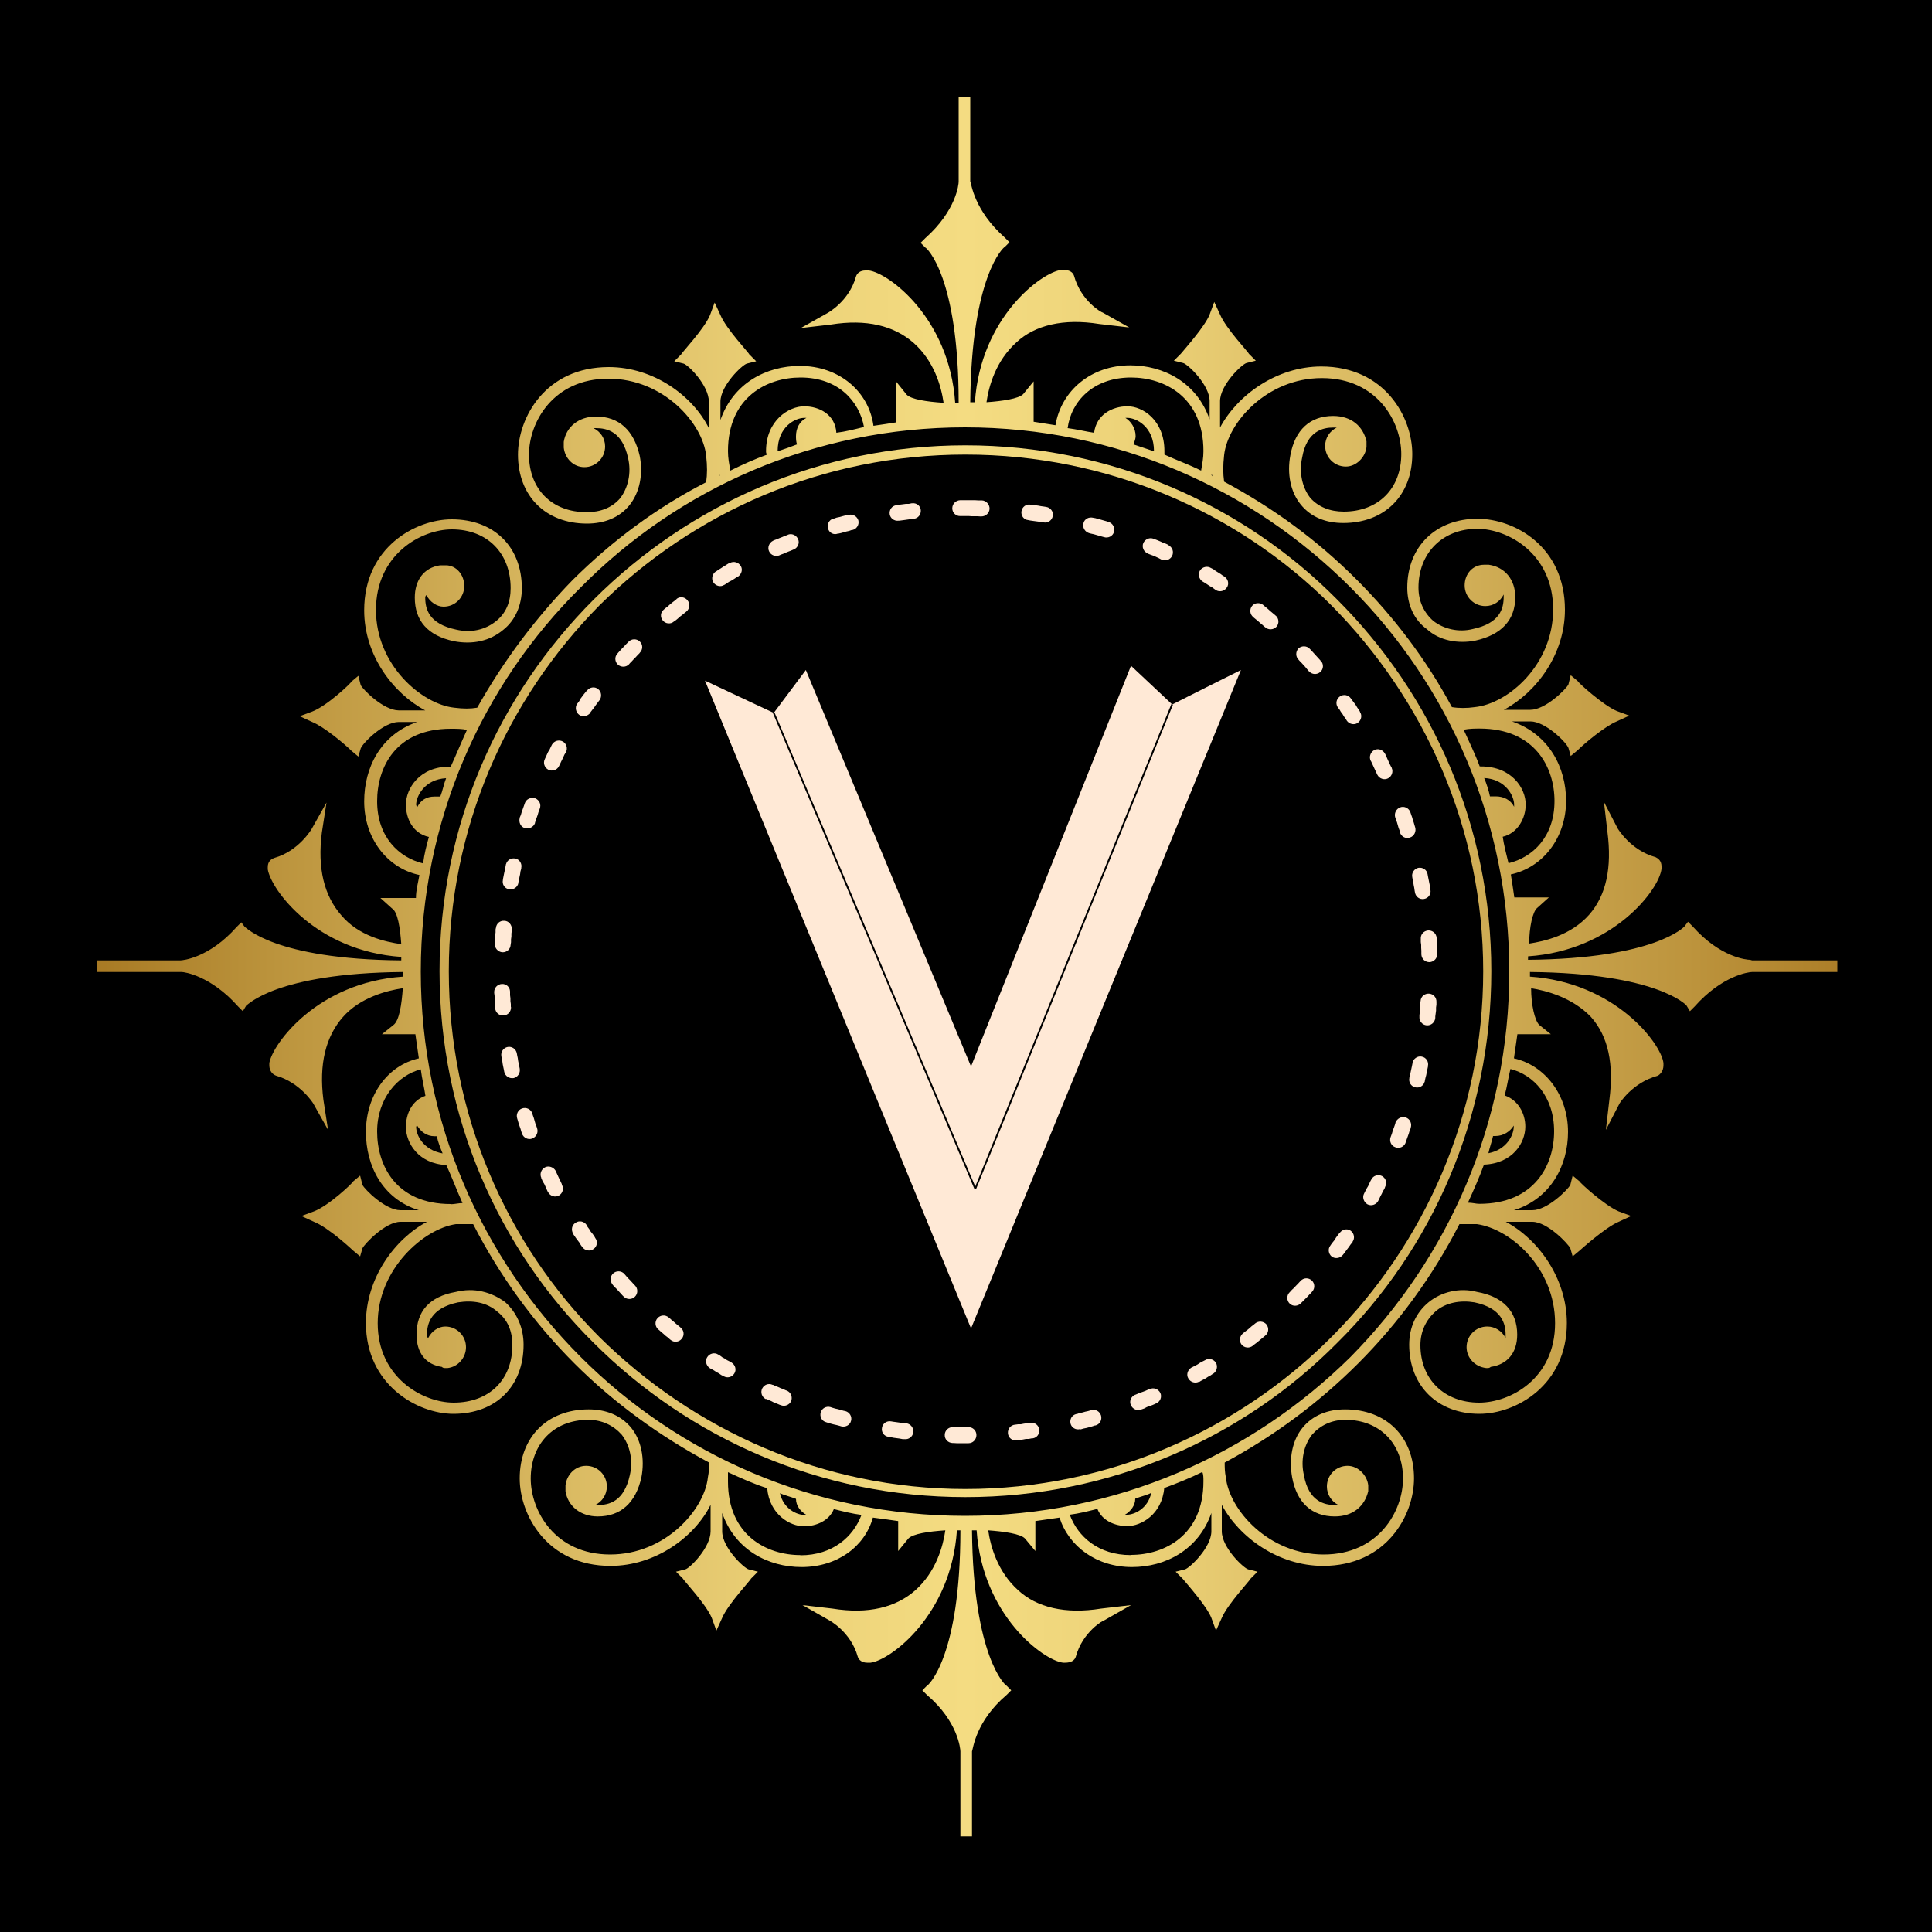 <?xml version="1.0" encoding="UTF-8"?>
<svg id="Layer_1" data-name="Layer 1" xmlns="http://www.w3.org/2000/svg" xmlns:xlink="http://www.w3.org/1999/xlink" viewBox="0 0 100 100">
  <defs>
    <style>
      .cls-1 {
        fill: url(#linear-gradient-2);
      }

      .cls-2 {
        fill: none;
      }

      .cls-3 {
        stroke: #000;
        stroke-miterlimit: 10;
        stroke-width: .09px;
      }

      .cls-4 {
        fill: url(#linear-gradient);
      }

      .cls-5 {
        fill: #ffe9d6;
      }
    </style>
    <linearGradient id="linear-gradient" x1="5" y1="50" x2="95" y2="50" gradientUnits="userSpaceOnUse">
      <stop offset="0" stop-color="#a87a24"/>
      <stop offset=".1" stop-color="#bb933c"/>
      <stop offset=".27" stop-color="#daba62"/>
      <stop offset=".41" stop-color="#edd379"/>
      <stop offset=".5" stop-color="#f4dc82"/>
      <stop offset=".59" stop-color="#edd379"/>
      <stop offset=".73" stop-color="#daba62"/>
      <stop offset=".92" stop-color="#bc933c"/>
      <stop offset="1" stop-color="#ad7f29"/>
    </linearGradient>
    <linearGradient id="linear-gradient-2" x1="5" y1="50.27" x2="95" y2="50.27" xlink:href="#linear-gradient"/>
  </defs>
  <rect width="100" height="100"/>
  <g>
    <g>
      <path class="cls-5" d="M49.71,26.71c-.23,.01-.42-.17-.42-.4s.18-.41,.41-.42h.76s.16,.01,.16,.01h.2c.22,.01,.4,.2,.4,.43-.01,.23-.2,.4-.43,.4h-.04s-.15-.01-.15-.01h-.3s-.15-.01-.15-.01h-.44Zm-2.5-.66c.23-.03,.43,.13,.45,.35,.02,.23-.14,.43-.36,.45h-.01s-.15,.02-.15,.02l-.15,.02-.14,.02-.15,.02-.15,.02h-.04c-.22,.03-.43-.12-.46-.34-.03-.23,.12-.43,.34-.46h.04s.15-.03,.15-.03l.16-.02,.15-.02h.15s.15-.03,.15-.03h.02Zm-3.28,.6c.21-.06,.44,.08,.5,.29,.05,.22-.09,.44-.3,.49h-.04s-.14,.05-.14,.05l-.14,.03-.14,.04-.14,.04-.14,.03h-.03c-.21,.08-.44-.04-.5-.26-.06-.23,.05-.45,.27-.52h.04s.14-.05,.14-.05l.15-.03,.14-.04,.15-.04,.14-.03h.04Zm-3.16,1.03c.2-.09,.45,.01,.54,.23,.09,.2-.02,.44-.22,.53h-.01s-.14,.06-.14,.06l-.13,.05-.13,.05-.13,.06-.14,.05-.06,.03c-.2,.09-.45,0-.54-.2-.1-.2,0-.45,.2-.55l.06-.03,.14-.05,.14-.06,.13-.05,.14-.06,.14-.05h.01Zm-2.99,1.46c.19-.11,.44-.04,.56,.15,.12,.19,.04,.44-.15,.56l-.08,.04-.12,.08-.13,.08-.12,.06-.12,.08-.12,.08h-.01c-.19,.13-.44,.06-.56-.12-.13-.19-.06-.45,.12-.57h.01l.13-.09,.13-.08,.12-.08,.13-.08,.13-.08,.07-.04Zm-2.76,1.86c.17-.14,.43-.11,.57,.08,.14,.17,.11,.43-.06,.57l-.11,.09-.11,.09-.12,.09-.11,.1-.11,.09-.09,.06c-.17,.15-.43,.12-.57-.05-.15-.17-.13-.43,.05-.57l.08-.07,.12-.09,.11-.1,.12-.1,.12-.09,.11-.09Zm-2.48,2.21c.16-.16,.42-.16,.58,0,.16,.15,.16,.41,0,.57l-.02,.03-.1,.1-.1,.11-.1,.1-.1,.11-.1,.1-.04,.05c-.15,.16-.41,.17-.58,.02-.16-.15-.18-.41-.02-.57l.04-.05,.1-.11,.1-.11,.11-.11,.1-.11,.11-.11,.02-.02Zm-2.16,2.54c.13-.18,.39-.23,.57-.09,.18,.13,.21,.39,.09,.57l-.04,.05-.09,.12-.09,.12-.08,.12-.09,.11-.09,.12v.02c-.14,.18-.39,.24-.58,.11-.18-.13-.23-.39-.11-.57l.02-.02,.09-.12,.07-.13,.09-.12,.09-.12,.1-.12,.04-.05Zm-1.81,2.79c.11-.19,.35-.27,.56-.16,.19,.11,.27,.35,.16,.56l-.07,.11-.06,.13-.06,.13-.06,.12-.06,.13-.05,.1c-.1,.2-.34,.28-.55,.18-.2-.11-.28-.35-.18-.55l.05-.11,.06-.13,.06-.13,.08-.13,.06-.13,.06-.12Zm-1.4,3.02c.07-.2,.31-.31,.53-.24,.22,.09,.32,.32,.24,.53l-.02,.06-.05,.13-.04,.14-.05,.14-.05,.13-.04,.14v.02c-.08,.2-.31,.32-.53,.25-.21-.06-.32-.3-.26-.52v-.02s.06-.14,.06-.14l.04-.14,.05-.14,.05-.14,.05-.14,.02-.06Zm-.98,3.18c.05-.22,.27-.35,.49-.3,.21,.04,.35,.27,.3,.48v.04l-.04,.14-.02,.15-.03,.14-.03,.15-.03,.14v.03c-.04,.21-.26,.36-.48,.32-.23-.04-.37-.26-.32-.48v-.03l.03-.15,.03-.15,.03-.14,.03-.15,.03-.15v-.04Zm-.52,3.29c.02-.23,.21-.39,.44-.37,.23,.01,.39,.22,.38,.44v.07s-.02,.15-.02,.15v.15s-.02,.15-.02,.15v.15s-.02,.13-.02,.13c-.01,.23-.2,.4-.43,.39-.23-.02-.4-.22-.39-.44v-.13s.02-.15,.02-.15v-.15s.02-.16,.02-.16v-.15s.02-.09,.02-.09Zm-.09,3.33c-.01-.23,.17-.42,.4-.43,.23-.01,.41,.16,.42,.39v.19s.02,.16,.02,.16v.15s.02,.15,.02,.15v.14s.01,.01,.01,.01c.01,.23-.15,.42-.38,.44-.23,.02-.43-.15-.44-.38h0s-.01-.16-.01-.16v-.16s-.02-.15-.02-.15v-.16s-.02-.15-.02-.15v-.04Zm.37,3.31c-.04-.23,.11-.44,.33-.48,.22-.04,.43,.11,.47,.33l.02,.11,.03,.14,.02,.15,.03,.14,.03,.15,.02,.1c.04,.23-.1,.44-.31,.49-.23,.04-.44-.1-.49-.32l-.02-.11-.03-.14-.03-.15-.02-.15-.03-.15-.02-.11Zm.82,3.22c-.07-.21,.04-.45,.26-.52,.21-.07,.45,.04,.52,.26l.03,.1,.05,.14,.04,.14,.04,.14,.05,.13,.04,.12c.07,.21-.03,.44-.25,.53-.21,.08-.45-.03-.53-.25l-.04-.12-.04-.14-.05-.14-.05-.15-.04-.14-.03-.1Zm1.25,3.08c-.1-.2-.01-.45,.19-.55,.19-.1,.44-.01,.55,.18l.02,.05,.06,.13,.06,.13,.06,.13,.06,.12,.06,.13v.03c.12,.2,.04,.45-.15,.56-.2,.11-.45,.03-.56-.17l-.02-.03-.06-.13-.06-.14-.06-.13-.08-.13-.06-.14-.02-.04Zm1.65,2.89c-.12-.19-.08-.45,.12-.57,.18-.13,.44-.08,.57,.11l.05,.1,.09,.12,.07,.12,.09,.11,.09,.12,.06,.11c.14,.18,.1,.44-.09,.57-.18,.13-.44,.09-.58-.1l-.08-.11-.07-.12-.09-.12-.09-.12-.09-.13-.06-.09Zm2.04,2.63c-.15-.17-.14-.43,.03-.58,.16-.15,.43-.14,.58,.03h0s.1,.12,.1,.12l.1,.11,.1,.1,.1,.11,.1,.11,.05,.05c.16,.16,.15,.43-.01,.58-.16,.16-.43,.15-.58-.01l-.06-.06-.1-.11-.1-.11-.1-.11-.11-.11-.1-.11h0Zm2.36,2.32c-.17-.15-.19-.41-.04-.58,.15-.17,.41-.19,.58-.04l.04,.03,.11,.1,.11,.09,.11,.1,.11,.09,.11,.09,.03,.03c.18,.14,.2,.4,.06,.57-.14,.18-.4,.21-.57,.07l-.04-.03-.11-.1-.12-.09-.11-.1-.12-.1-.11-.1-.04-.03Zm2.66,2c-.18-.13-.25-.38-.12-.57,.12-.19,.38-.25,.56-.13l.09,.05,.12,.09,.13,.07,.12,.08,.12,.06,.12,.07c.19,.12,.26,.37,.14,.56-.12,.19-.36,.26-.56,.14l-.12-.06-.13-.09-.13-.07-.12-.08-.13-.07-.09-.05Zm2.91,1.61c-.2-.1-.29-.34-.19-.55,.1-.2,.33-.29,.54-.19h.02l.13,.06,.13,.05,.13,.06,.14,.05,.13,.06,.06,.02c.21,.09,.3,.33,.22,.54-.09,.2-.33,.3-.54,.21l-.06-.02-.14-.06-.14-.05-.13-.07-.14-.06-.13-.06h-.02Zm3.11,1.19c-.22-.06-.33-.29-.27-.5,.06-.22,.29-.34,.5-.28l.12,.04,.14,.04,.14,.03,.14,.04,.14,.04,.1,.02c.22,.06,.35,.29,.29,.5-.05,.22-.28,.34-.5,.29l-.1-.03-.15-.04-.14-.03-.15-.04-.14-.04-.12-.04Zm3.24,.76c-.23-.03-.38-.24-.34-.46,.03-.23,.25-.38,.47-.34l.12,.02,.15,.02,.14,.02,.15,.02,.15,.02h.09c.23,.04,.38,.25,.35,.47-.03,.23-.24,.38-.46,.35h-.09s-.16-.03-.16-.03l-.15-.02-.15-.02-.15-.03-.12-.02Zm3.31,.32c-.23-.01-.41-.19-.4-.42,0-.22,.19-.41,.42-.4h.66s.15,0,.15,0c.23,0,.41,.18,.41,.41s-.18,.42-.41,.42h-.62s-.15-.01-.15-.01h-.05Zm3.32-.13c-.23,.02-.43-.14-.45-.37-.02-.23,.14-.43,.37-.45h.01l.15-.02h.14s.15-.03,.15-.03l.15-.02,.15-.02h.04c.23-.04,.43,.12,.46,.34,.03,.23-.12,.43-.34,.46h-.05s-.15,.03-.15,.03h-.15s-.15,.03-.15,.03l-.16,.02h-.15s-.01,.02-.01,.02Zm3.28-.59c-.21,.06-.44-.07-.49-.29-.05-.23,.08-.44,.3-.49h.03s.14-.05,.14-.05l.15-.03,.14-.04,.14-.03,.14-.04h.03c.22-.08,.44,.05,.51,.27,.06,.22-.06,.45-.28,.51h-.03s-.15,.05-.15,.05l-.14,.04-.15,.04-.15,.03-.14,.04h-.04Zm3.17-1.02c-.21,.09-.45-.01-.54-.23-.09-.2,.02-.45,.23-.53h.01s.14-.06,.14-.06l.13-.05,.14-.05,.13-.05,.13-.06,.07-.02c.21-.1,.45,0,.55,.2,.09,.2,0,.45-.22,.54l-.06,.03-.14,.06-.14,.05-.14,.05-.13,.07-.14,.05h-.01Zm3-1.44c-.19,.11-.45,.04-.56-.16-.12-.19-.04-.44,.15-.56l.08-.04,.12-.06,.13-.07,.12-.08,.13-.07,.12-.06h0c.19-.13,.45-.07,.57,.12,.12,.19,.05,.45-.13,.57h-.01l-.13,.09-.13,.07-.12,.08-.13,.07-.13,.07-.08,.05Zm2.77-1.85c-.18,.14-.44,.11-.58-.07-.13-.17-.1-.43,.07-.57l.11-.09,.12-.09,.11-.09,.11-.1,.12-.09,.07-.06c.17-.14,.43-.12,.58,.05,.14,.18,.12,.44-.06,.58l-.07,.06-.12,.1-.11,.09-.12,.1-.12,.09-.11,.09Zm2.49-2.2c-.16,.16-.42,.17-.58,.01-.16-.16-.16-.42,0-.58l.02-.02,.1-.11,.11-.1,.1-.11,.1-.1,.1-.11,.04-.04c.15-.17,.41-.18,.58-.02,.16,.15,.17,.41,.02,.57l-.04,.05-.11,.11-.1,.11-.11,.11-.1,.1-.11,.11-.02,.02Zm2.18-2.51c-.14,.18-.4,.22-.58,.09-.17-.14-.21-.4-.07-.57l.04-.06,.09-.12,.09-.11,.07-.12,.09-.12,.09-.12h.01c.13-.19,.38-.25,.57-.12,.18,.13,.23,.39,.1,.57v.02s-.1,.12-.1,.12l-.09,.13-.09,.12-.09,.12-.09,.12-.04,.05Zm1.82-2.78c-.11,.19-.36,.27-.56,.16-.19-.12-.27-.37-.16-.56l.06-.12,.06-.12,.08-.13,.06-.13,.06-.13,.05-.09c.1-.2,.34-.28,.55-.18,.2,.11,.28,.35,.17,.55l-.04,.11-.08,.13-.06,.13-.07,.13-.06,.13-.06,.12Zm1.42-3.01c-.09,.2-.32,.31-.53,.22-.21-.07-.32-.31-.24-.53l.02-.05,.05-.14,.04-.14,.05-.13,.05-.14,.04-.13v-.02c.09-.21,.31-.33,.53-.26,.22,.07,.33,.31,.26,.53v.02s-.06,.14-.06,.14l-.04,.14-.05,.14-.05,.14-.05,.14-.02,.06Zm.99-3.18c-.04,.21-.27,.35-.48,.3-.23-.05-.36-.27-.31-.49v-.03s.04-.14,.04-.14l.03-.15,.03-.14,.03-.14,.03-.15v-.03c.04-.21,.27-.37,.48-.32,.23,.04,.37,.27,.32,.48v.04s-.03,.14-.03,.14l-.03,.15-.03,.15-.04,.15-.03,.14v.04Zm.55-3.29c-.02,.23-.22,.4-.45,.38-.23-.02-.39-.23-.37-.45v-.08l.02-.15v-.15s.02-.15,.02-.15v-.14s.02-.14,.02-.14c.01-.23,.21-.39,.43-.38,.23,.01,.4,.2,.39,.43v.14s-.02,.15-.02,.15v.16s-.02,.15-.02,.15l-.02,.15v.07Zm.1-3.32c.01,.23-.17,.42-.4,.43-.23,0-.41-.17-.42-.4v-.19s-.01-.15-.01-.15v-.15s-.02-.15-.02-.15v-.15s0-.01,0-.01c-.02-.23,.15-.42,.38-.44,.23-.01,.42,.15,.44,.38v.17s.02,.16,.02,.16v.15s.01,.16,.01,.16v.16s.01,.03,.01,.03Zm-.35-3.31c.04,.23-.11,.43-.33,.47-.23,.04-.43-.11-.47-.33l-.02-.11-.02-.14-.03-.15-.02-.14-.03-.14-.02-.11c-.05-.23,.1-.44,.31-.49,.23-.04,.44,.1,.48,.32l.02,.11,.03,.15,.03,.15,.03,.15,.02,.15,.02,.11Zm-.79-3.23c.06,.21-.05,.45-.27,.52-.22,.08-.44-.04-.52-.26l-.02-.11-.05-.13-.04-.14-.04-.14-.05-.14-.04-.11c-.07-.21,.04-.45,.25-.53,.21-.08,.45,.03,.53,.25l.04,.12,.05,.14,.04,.14,.05,.15,.04,.14,.03,.1Zm-1.22-3.09c.1,.2,.01,.45-.19,.55-.2,.1-.45,.01-.55-.19l-.02-.04-.06-.13-.06-.13-.06-.13-.06-.13-.06-.13-.02-.03c-.1-.19-.02-.44,.17-.55,.2-.11,.45-.03,.56,.17l.02,.03,.06,.13,.06,.14,.06,.13,.06,.13,.07,.14,.03,.04Zm-1.64-2.89c.13,.18,.07,.44-.12,.57-.18,.12-.44,.06-.56-.12l-.06-.1-.09-.12-.07-.12-.09-.12-.07-.12-.08-.1c-.13-.18-.09-.44,.1-.57,.18-.13,.44-.09,.57,.1l.08,.11,.09,.12,.09,.12,.07,.12,.09,.13,.06,.1Zm-2.02-2.64c.15,.16,.14,.42-.03,.57-.17,.15-.43,.14-.58-.03h-.01s-.1-.12-.1-.12l-.09-.11-.1-.11-.1-.11-.1-.1-.05-.06c-.16-.16-.15-.42,0-.58,.17-.15,.43-.14,.58,.02l.06,.06,.1,.11,.1,.11,.1,.11,.1,.11,.1,.11v.02Zm-2.34-2.35c.17,.15,.19,.41,.04,.58-.15,.16-.41,.18-.58,.03l-.04-.03-.11-.1-.11-.09-.11-.1-.11-.09-.11-.09-.03-.03c-.18-.14-.2-.4-.07-.57,.14-.18,.4-.2,.58-.06l.03,.03,.11,.09,.12,.1,.11,.1,.12,.1,.11,.09,.04,.04Zm-2.65-2.01c.19,.12,.25,.38,.12,.56-.12,.19-.38,.25-.57,.13l-.07-.05-.12-.09-.13-.07-.12-.08-.12-.08-.12-.07c-.19-.12-.26-.38-.14-.57,.12-.19,.38-.25,.57-.13l.12,.06,.12,.09,.13,.08,.13,.08,.12,.09,.09,.05Zm-2.9-1.63c.2,.1,.29,.34,.19,.55-.1,.2-.34,.29-.55,.19h-.01s-.13-.07-.13-.07l-.13-.06-.13-.06-.14-.05-.13-.05-.06-.03c-.2-.09-.3-.33-.21-.54,.1-.2,.33-.3,.54-.21l.08,.03,.13,.05,.14,.06,.13,.06,.14,.05,.13,.06h.02Zm-3.09-1.2c.21,.07,.33,.29,.27,.51-.06,.22-.3,.34-.52,.27l-.11-.03-.14-.04-.14-.04-.14-.04-.14-.03-.11-.03c-.21-.07-.34-.29-.28-.51,.05-.22,.28-.34,.51-.28l.11,.02,.14,.04,.15,.04,.14,.04,.14,.04,.12,.04Zm-3.23-.78c.21,.03,.38,.25,.33,.46-.03,.23-.25,.38-.47,.34l-.12-.02-.14-.02-.15-.02-.15-.02-.14-.02-.1-.02c-.23-.02-.38-.23-.35-.45,.03-.23,.24-.39,.46-.35h.1s.15,.03,.15,.03l.15,.02,.16,.03,.15,.02,.12,.02Z"/>
      <path class="cls-5" d="M60.67,36.46l-2.13-2c-2.76,6.91-5.52,13.83-8.28,20.74-2.85-6.84-5.7-13.68-8.55-20.52-.55,.74-1.11,1.48-1.66,2.22-1.19-.56-2.38-1.11-3.56-1.67l13.77,33.53c4.66-11.36,9.31-22.72,13.97-34.08-1.18,.59-2.37,1.18-3.55,1.78Z"/>
      <line class="cls-3" x1="40.05" y1="36.9" x2="50.48" y2="61.53"/>
      <line class="cls-3" x1="60.67" y1="36.46" x2="50.48" y2="61.53"/>
    </g>
    <polygon class="cls-2" points="37.22 24.54 37.22 24.6 37.28 24.6 37.22 24.54"/>
    <path class="cls-2" d="M22.21,43.3c-.83-.18-1.19-.95-1.19-1.67,0-.83,.72-1.97,2.26-1.97h.06c.3-.65,.54-1.25,.83-1.91-.24-.06-.54-.06-.83-.06-2.86,0-3.81,2.03-3.81,3.75,0,1.85,1.13,2.92,2.38,3.22,.06-.48,.18-.95,.3-1.37Z"/>
    <path class="cls-2" d="M41.75,21.62h-.12c-.42,0-1.37,.42-1.37,1.73,.36-.12,.72-.24,1.01-.36-.06-.12-.06-.3-.06-.42,0-.42,.18-.77,.54-.95Z"/>
    <path class="cls-2" d="M21.56,58.31c0,.42,.36,1.19,1.37,1.37-.12-.3-.24-.6-.3-.89h-.12c-.41,0-.71-.24-.89-.54-.06,0-.06,.06-.06,.06Z"/>
    <path class="cls-2" d="M21.02,58.31c0-.66,.3-1.37,1.01-1.61-.06-.42-.18-.89-.24-1.37-1.19,.3-2.26,1.43-2.26,3.22s.95,3.75,3.81,3.75c.18,0,.42-.06,.6-.06-.3-.66-.54-1.31-.83-1.97-1.43-.06-2.09-1.13-2.09-1.97Z"/>
    <path class="cls-2" d="M21.62,41.75c.18-.36,.48-.54,.89-.54h.3c.12-.3,.18-.66,.3-.95-1.13,.06-1.55,.95-1.55,1.37,0,0,0,.06,.06,.12Z"/>
    <path class="cls-2" d="M76.65,39.67c1.61,0,2.32,1.13,2.32,1.97,0,.72-.42,1.49-1.19,1.67,.06,.42,.18,.89,.3,1.37,1.25-.3,2.38-1.37,2.38-3.22,0-1.73-1.01-3.75-3.87-3.75-.24,0-.54,0-.83,.06,.3,.65,.6,1.25,.83,1.91h.06Z"/>
    <path class="cls-2" d="M39.73,23.53c-.06-.06-.06-.12-.06-.18,0-1.61,1.19-2.32,1.97-2.32s1.61,.42,1.67,1.37c.48-.06,.95-.18,1.43-.3-.24-1.31-1.31-2.56-3.28-2.56-1.73,0-3.75,1.01-3.75,3.81,0,.36,.06,.65,.12,1.01,.6-.3,1.25-.6,1.91-.83Z"/>
    <path class="cls-2" d="M78.38,41.63c0-.42-.42-1.31-1.55-1.37,.12,.3,.24,.65,.3,.95h.3c.42,0,.78,.18,.95,.54v-.12Z"/>
    <path class="cls-2" d="M58.37,21.03c.77,0,1.91,.71,1.91,2.32v.18c.65,.3,1.31,.54,1.9,.83,.06-.36,.12-.65,.12-1.01,0-2.8-2.02-3.81-3.75-3.81-1.97,0-3.1,1.25-3.28,2.62,.48,.06,.95,.18,1.37,.24,.12-.95,.95-1.37,1.73-1.37Z"/>
    <polygon class="cls-2" points="62.72 24.54 62.72 24.6 62.78 24.66 62.72 24.54"/>
    <path class="cls-2" d="M59.74,23.35c0-1.31-.95-1.73-1.37-1.73h-.12c.3,.18,.54,.54,.54,.95,0,.12-.06,.3-.12,.42,.36,.12,.71,.24,1.07,.36Z"/>
    <path class="cls-2" d="M69.92,30.38c-5.12-5.12-12.15-8.28-19.95-8.28s-14.83,3.16-19.89,8.28c-5.12,5.06-8.28,12.09-8.28,19.89s3.16,14.83,8.28,19.95c5.06,5.06,12.09,8.22,19.89,8.22s14.83-3.16,19.95-8.22c5.06-5.12,8.22-12.15,8.22-19.95s-3.16-14.83-8.22-19.89Zm-.71,39.13c-4.89,4.94-11.74,7.98-19.24,7.98s-14.29-3.04-19.24-7.98c-4.94-4.88-7.98-11.73-7.98-19.24s3.04-14.3,7.98-19.24c4.95-4.94,11.73-7.98,19.24-7.98s14.35,3.04,19.24,7.98c4.94,4.94,7.98,11.73,7.98,19.24s-3.04,14.36-7.98,19.24Z"/>
    <path class="cls-2" d="M41.63,78.98c-.71,0-1.79-.6-1.9-1.97-.72-.24-1.37-.53-2.03-.83v.48c0,2.8,2.03,3.81,3.75,3.81s2.74-.95,3.16-2.09c-.48-.06-.95-.18-1.43-.3-.24,.6-.89,.89-1.55,.89Z"/>
    <path class="cls-2" d="M78.38,58.31v-.06c-.18,.3-.54,.54-.95,.54h-.12c-.06,.3-.18,.6-.24,.89,.95-.18,1.31-.95,1.31-1.37Z"/>
    <path class="cls-2" d="M77.91,56.71c.71,.24,1.07,.95,1.07,1.61,0,.83-.66,1.91-2.14,1.97-.24,.65-.54,1.31-.83,1.97,.24,0,.42,.06,.59,.06,2.86,0,3.87-2.03,3.87-3.75s-1.07-2.92-2.26-3.22c-.12,.48-.18,.95-.3,1.37Z"/>
    <path class="cls-2" d="M60.28,77.01c-.12,1.37-1.19,1.97-1.91,1.97-.66,0-1.31-.3-1.55-.89-.48,.12-.95,.24-1.43,.3,.42,1.13,1.49,2.09,3.16,2.09s3.75-1.01,3.75-3.81c0-.18,0-.36-.06-.48-.6,.3-1.31,.6-1.97,.83Z"/>
    <path class="cls-2" d="M68.91,31.33c-4.82-4.83-11.56-7.8-18.94-7.8s-14.06,2.98-18.94,7.8c-4.83,4.88-7.8,11.56-7.8,18.94s2.98,14.12,7.8,18.94c4.88,4.83,11.55,7.86,18.94,7.86s14.12-3.04,18.94-7.86c4.83-4.82,7.86-11.56,7.86-18.94s-3.04-14.06-7.86-18.94Z"/>
    <path class="cls-2" d="M41.75,78.38c-.3-.18-.54-.48-.54-.83-.3-.12-.59-.18-.84-.3,.18,.83,.89,1.13,1.25,1.13h.12Z"/>
    <path class="cls-2" d="M59.62,77.26c-.24,.12-.54,.18-.83,.3,0,.36-.24,.66-.54,.83h.12c.36,0,1.07-.3,1.25-1.13Z"/>
    <path class="cls-4" d="M90.59,49.68c-.18,0-1.55-.12-2.98-1.73l-.24-.24-.18,.24s-1.49,1.67-8.1,1.73v-.18c4.41-.3,6.79-3.45,6.91-4.53v-.12c0-.3-.18-.42-.3-.48-1.31-.36-1.97-1.49-1.97-1.49l-.71-1.37,.18,1.55c.24,1.85-.06,3.28-.95,4.29-.95,1.07-2.32,1.37-3.1,1.49,0-.83,.18-1.67,.42-1.85l.6-.54h-1.79c-.06-.42-.12-.83-.18-1.19,1.67-.36,2.86-1.91,2.86-3.81,0-1.73-.89-3.45-2.8-4.11h.95c.78,0,1.85,1.07,1.97,1.37l.12,.42,.36-.3c.36-.36,1.43-1.25,2.02-1.49l.65-.3-.65-.24c-.71-.3-2.02-1.49-2.02-1.55l-.36-.3-.12,.48c-.12,.24-1.19,1.31-1.97,1.31h-1.37c1.67-.89,3.16-2.86,3.16-5.18,0-3.28-2.62-4.71-4.53-4.71-2.14,0-3.63,1.43-3.63,3.57,0,.89,.36,1.67,1.01,2.14,.65,.6,1.61,.77,2.5,.6,1.37-.3,2.08-1.07,2.08-2.26,0-.89-.53-1.55-1.37-1.67h-.24c-.6,0-1.01,.48-1.01,1.07s.48,1.07,1.07,1.07c.42,0,.77-.24,.95-.6v.12c0,.6-.18,1.37-1.61,1.67-.72,.18-1.49,0-2.03-.42-.48-.42-.77-1.01-.77-1.73,0-1.79,1.25-3.04,3.04-3.04,1.61,0,3.93,1.31,3.93,4.17s-2.32,4.88-4.05,5.06c-.42,.06-.84,.06-1.19,0-1.31-2.44-2.98-4.65-4.94-6.61-2.03-2.03-4.29-3.69-6.85-5.06-.06-.42-.06-.83,0-1.37,.18-1.67,2.2-3.99,5.06-3.99s4.11,2.26,4.11,3.93c0,1.79-1.19,2.98-2.98,2.98-.71,0-1.31-.24-1.73-.71-.42-.54-.59-1.31-.42-2.09,.24-1.37,1.07-1.55,1.61-1.55h.18c-.36,.18-.6,.53-.6,.95,0,.6,.48,1.07,1.07,1.07,.54,0,1.01-.48,1.07-1.01v-.3c-.18-.77-.77-1.31-1.73-1.31-1.19,0-1.97,.72-2.21,2.03-.18,.95,0,1.9,.54,2.56,.54,.66,1.31,.95,2.2,.95,2.14,0,3.57-1.43,3.57-3.57,0-1.91-1.43-4.53-4.71-4.53-2.32,0-4.35,1.49-5.24,3.16v-1.37c0-.83,1.13-1.91,1.37-1.97l.48-.12-.36-.36c0-.06-1.19-1.31-1.49-2.03l-.3-.65-.24,.65c-.24,.6-1.19,1.67-1.49,2.03l-.36,.36,.48,.12c.24,.06,1.37,1.13,1.37,1.97v.95c-.66-1.91-2.38-2.8-4.11-2.8-2.03,0-3.57,1.31-3.87,3.1-.36-.06-.77-.12-1.13-.18v-2.09l-.54,.66c-.24,.24-1.07,.36-1.9,.42,.12-.83,.48-2.14,1.55-3.1,.95-.89,2.44-1.25,4.29-.95l1.55,.18-1.37-.77c-.06,0-1.13-.6-1.49-1.91-.06-.18-.24-.3-.54-.3h-.12c-1.01,.12-4.17,2.44-4.47,6.85h-.24c.06-6.55,1.73-8.04,1.79-8.04l.24-.24-.24-.24c-1.61-1.43-1.73-2.8-1.79-2.92V5h-.6v4.41c0,.12-.12,1.49-1.73,2.92l-.24,.24,.24,.24c.06,0,1.73,1.49,1.73,8.04h-.18c-.3-4.41-3.46-6.73-4.47-6.85h-.18c-.24,0-.42,.12-.48,.3-.36,1.31-1.49,1.91-1.49,1.91l-1.37,.77,1.55-.18c1.84-.3,3.28,.06,4.29,.95,1.07,.95,1.43,2.26,1.55,3.1-.9-.06-1.67-.18-1.91-.42l-.53-.66v2.09c-.36,.06-.78,.12-1.19,.18-.24-1.79-1.79-3.1-3.81-3.1-1.73,0-3.45,.89-4.11,2.8v-.95c0-.83,1.13-1.91,1.37-1.97l.48-.12-.36-.36c0-.06-1.19-1.31-1.49-2.03l-.3-.65-.24,.65c-.3,.72-1.49,1.97-1.49,2.03l-.36,.36,.48,.12c.24,.06,1.31,1.13,1.31,1.97v1.37c-.83-1.67-2.86-3.16-5.18-3.16-3.28,0-4.7,2.62-4.7,4.53,0,2.14,1.43,3.57,3.57,3.57,.89,0,1.67-.3,2.2-.95,.53-.66,.72-1.61,.53-2.56-.3-1.31-1.07-2.03-2.26-2.03-.9,0-1.55,.54-1.67,1.31v.3c.06,.54,.48,1.01,1.07,1.01s1.07-.48,1.07-1.07c0-.42-.24-.77-.6-.95h.12c.59,0,1.37,.18,1.67,1.55,.18,.77,0,1.55-.42,2.09-.42,.48-1.01,.71-1.73,.71-1.79,0-2.98-1.19-2.98-2.98,0-1.67,1.25-3.93,4.11-3.93s4.89,2.32,5.06,3.99c.06,.54,.06,.95,0,1.37-2.56,1.31-4.88,3.04-6.91,5.06-1.91,1.96-3.57,4.17-4.94,6.61-.36,.06-.71,.06-1.19,0-1.67-.18-4.05-2.2-4.05-5.06s2.32-4.17,3.93-4.17c1.85,0,3.04,1.25,3.04,3.04,0,.72-.24,1.31-.78,1.73-.54,.42-1.25,.6-2.03,.42-1.43-.3-1.61-1.07-1.61-1.67q0-.06,.06-.12c.18,.36,.54,.6,.89,.6,.6,0,1.07-.48,1.07-1.07s-.42-1.07-.95-1.07h-.3c-.84,.12-1.31,.77-1.31,1.67,0,1.19,.66,1.97,2.03,2.26,.95,.18,1.85,0,2.56-.6,.6-.48,.95-1.25,.95-2.14,0-2.14-1.43-3.57-3.63-3.57-1.85,0-4.53,1.43-4.53,4.71,0,2.32,1.49,4.29,3.16,5.18h-1.37c-.78,0-1.85-1.07-1.97-1.31l-.12-.48-.36,.3c0,.06-1.25,1.25-2.03,1.55l-.65,.24,.65,.3c.6,.24,1.67,1.13,2.03,1.49l.36,.3,.12-.42c.12-.3,1.19-1.37,1.97-1.37h.95c-1.9,.66-2.74,2.38-2.74,4.11,0,1.91,1.19,3.46,2.86,3.81-.06,.36-.18,.77-.18,1.19h-1.84l.6,.54c.3,.18,.42,1.01,.48,1.85-.83-.12-2.2-.42-3.1-1.49-.89-1.01-1.25-2.44-1.01-4.29l.24-1.55-.77,1.37s-.66,1.13-1.91,1.49c-.18,.06-.36,.18-.36,.48v.12c.18,1.07,2.5,4.23,6.91,4.53v.18c-6.61-.06-8.04-1.73-8.1-1.73l-.18-.24-.24,.24c-1.43,1.61-2.8,1.73-2.92,1.73H5v.6h4.41c.12,0,1.49,.18,2.92,1.79l.24,.24,.18-.3c.06,0,1.49-1.67,8.1-1.73v.24c-4.41,.3-6.73,3.46-6.91,4.47v.12c0,.3,.18,.48,.36,.54,1.25,.36,1.91,1.43,1.91,1.43l.77,1.37-.24-1.55c-.24-1.85,.12-3.28,1.01-4.29,.89-1.01,2.27-1.37,3.1-1.49-.06,.83-.18,1.67-.48,1.9l-.6,.48h1.73c.06,.42,.12,.83,.18,1.25-1.61,.36-2.74,1.9-2.74,3.81,0,1.73,.84,3.46,2.74,4.05h-.95c-.78,0-1.85-1.07-1.97-1.31l-.12-.48-.36,.3c0,.06-1.25,1.25-2.03,1.55l-.65,.24,.65,.3c.77,.3,2.03,1.49,2.03,1.49l.36,.3,.12-.42c.12-.24,1.19-1.37,1.97-1.37h1.37c-1.67,.89-3.16,2.92-3.16,5.24,0,3.21,2.68,4.7,4.53,4.7,2.2,0,3.63-1.43,3.63-3.58,0-.89-.36-1.67-.95-2.2-.72-.53-1.61-.77-2.56-.53-1.37,.24-2.03,1.01-2.03,2.21,0,.95,.48,1.55,1.31,1.67,.06,.06,.12,.06,.18,.06h.12c.54-.06,.95-.54,.95-1.08,0-.59-.48-1.07-1.07-1.07-.36,0-.71,.24-.89,.6-.06-.06-.06-.12-.06-.18,0-.54,.18-1.37,1.61-1.67,.77-.12,1.49,0,2.03,.48,.54,.42,.78,1.01,.78,1.73,0,1.79-1.19,2.98-3.04,2.98-1.61,0-3.93-1.31-3.93-4.11s2.38-4.89,4.05-5.13h.89c1.37,2.68,3.16,5.13,5.24,7.21,2.03,2.03,4.41,3.76,6.97,5.13,0,.24,0,.48-.06,.77-.18,1.67-2.2,3.99-5.06,3.99s-4.11-2.27-4.11-3.93c0-1.79,1.19-3.04,2.98-3.04,.72,0,1.31,.3,1.73,.77,.42,.54,.6,1.31,.42,2.09-.3,1.37-1.07,1.55-1.67,1.55h-.12c.36-.18,.6-.54,.6-.96,0-.6-.48-1.07-1.07-1.07s-1.01,.48-1.07,1.01v.3c.12,.78,.78,1.31,1.67,1.31,1.19,0,1.97-.71,2.26-2.03,.18-.95,0-1.9-.53-2.56-.54-.65-1.31-.95-2.2-.95-2.14,0-3.57,1.43-3.57,3.57,0,1.9,1.43,4.53,4.7,4.53,2.32,0,4.35-1.49,5.18-3.16v1.37c0,.84-1.07,1.91-1.31,1.97l-.48,.12,.36,.36c0,.06,1.19,1.31,1.49,2.03l.24,.66,.3-.66c.3-.71,1.49-1.97,1.49-2.03l.36-.36-.48-.12c-.24-.06-1.37-1.13-1.37-1.97v-.95c.66,1.91,2.38,2.8,4.11,2.8,1.85,0,3.28-1.07,3.69-2.56,.48,.06,.89,.12,1.31,.18v1.55l.53-.65c.24-.24,1.01-.36,1.91-.42-.12,.83-.48,2.14-1.55,3.1-1.01,.89-2.44,1.25-4.29,.95l-1.55-.18,1.37,.78s1.13,.59,1.49,1.9c.06,.18,.24,.3,.48,.3h.18c1.01-.12,4.17-2.44,4.47-6.85h.18c0,6.55-1.67,8.04-1.73,8.04l-.24,.24,.24,.24c1.61,1.37,1.73,2.8,1.73,2.92h0v4.4h.6v-4.4c.06-.14,.19-1.56,1.79-2.92l.24-.24-.24-.24c-.06,0-1.73-1.49-1.79-8.04h.24c.3,4.41,3.46,6.73,4.47,6.85h.12c.3,0,.48-.12,.54-.3,.36-1.31,1.43-1.9,1.49-1.9l1.37-.78-1.55,.18c-1.85,.3-3.33-.06-4.29-.95-1.07-.96-1.43-2.27-1.55-3.1,.83,.06,1.67,.18,1.9,.42l.54,.65v-1.55c.42-.06,.83-.12,1.25-.18,.48,1.49,1.91,2.56,3.75,2.56,1.73,0,3.45-.89,4.11-2.8v.95c0,.84-1.13,1.91-1.37,1.97l-.48,.12,.36,.36c.3,.36,1.25,1.43,1.49,2.03l.24,.66,.3-.66c.3-.71,1.49-1.97,1.49-2.03l.36-.36-.48-.12c-.24-.06-1.37-1.13-1.37-1.97v-1.37c.89,1.67,2.92,3.16,5.24,3.16,3.28,0,4.71-2.62,4.71-4.53,0-2.15-1.43-3.57-3.57-3.57-.89,0-1.67,.3-2.2,.95-.54,.66-.71,1.61-.54,2.56,.24,1.31,1.01,2.03,2.21,2.03,.95,0,1.55-.54,1.73-1.31v-.3c-.06-.54-.54-1.01-1.07-1.01-.6,0-1.07,.48-1.07,1.07,0,.42,.24,.78,.6,.96h-.18c-.54,0-1.37-.18-1.61-1.55-.18-.77,0-1.55,.42-2.09,.42-.48,1.01-.77,1.73-.77,1.79,0,2.98,1.25,2.98,3.04,0,1.67-1.25,3.93-4.11,3.93s-4.88-2.32-5.06-3.99c-.06-.3-.06-.53-.06-.77,2.56-1.37,4.88-3.1,6.91-5.13,2.08-2.08,3.87-4.53,5.24-7.21h.9c1.73,.24,4.05,2.26,4.05,5.13s-2.32,4.11-3.93,4.11c-1.79,0-3.04-1.19-3.04-2.98,0-.71,.3-1.31,.77-1.73,.54-.48,1.31-.6,2.03-.48,1.43,.3,1.61,1.13,1.61,1.67v.18c-.18-.36-.54-.6-.95-.6-.6,0-1.07,.48-1.07,1.07,0,.54,.42,1.01,1.01,1.08h.06c.06,0,.12,0,.18-.06,.84-.12,1.37-.71,1.37-1.67,0-1.19-.72-1.97-2.08-2.21-.9-.24-1.85,0-2.5,.53-.66,.54-1.01,1.31-1.01,2.2,0,2.15,1.49,3.58,3.63,3.58,1.91,0,4.53-1.49,4.53-4.7,0-2.32-1.49-4.35-3.16-5.24h1.37c.78,0,1.85,1.13,1.97,1.37l.12,.42,.36-.3s1.31-1.19,2.02-1.49l.65-.3-.65-.24c-.71-.3-2.02-1.49-2.02-1.55l-.36-.3-.12,.48c-.12,.24-1.19,1.31-1.97,1.31h-.95c1.91-.6,2.8-2.32,2.8-4.05,0-1.91-1.19-3.45-2.8-3.81,.06-.42,.12-.83,.18-1.25h1.73l-.6-.48c-.24-.24-.42-1.07-.42-1.9,.77,.12,2.14,.48,3.1,1.49,.9,1.01,1.19,2.44,.95,4.29l-.18,1.55,.71-1.37s.65-1.07,1.97-1.43c.12-.06,.3-.24,.3-.54v-.12c-.12-1.01-2.5-4.17-6.91-4.47v-.24c6.61,.06,8.1,1.73,8.1,1.73l.18,.3,.24-.24c1.43-1.61,2.8-1.79,2.98-1.79h4.41v-.6h-4.41Zm-14-11.97c2.86,0,3.87,2.02,3.87,3.75,0,1.85-1.13,2.92-2.38,3.22-.12-.48-.24-.95-.3-1.37,.77-.18,1.19-.95,1.19-1.67,0-.83-.71-1.97-2.32-1.97h-.06c-.24-.65-.54-1.25-.83-1.9,.3-.06,.6-.06,.83-.06Zm.83,3.51h-.3c-.06-.3-.18-.66-.3-.95,1.13,.06,1.55,.95,1.55,1.37v.12c-.18-.36-.54-.54-.95-.54Zm-14.71-16.68l.06,.12-.06-.06v-.06Zm-4.17-5c1.73,0,3.75,1.01,3.75,3.81,0,.36-.06,.65-.12,1.01-.59-.3-1.25-.53-1.9-.83v-.18c0-1.61-1.13-2.32-1.91-2.32s-1.61,.42-1.73,1.37c-.42-.06-.89-.18-1.37-.24,.18-1.37,1.31-2.62,3.28-2.62Zm-.3,2.09h.12c.42,0,1.37,.42,1.37,1.73-.36-.12-.72-.24-1.07-.36,.06-.12,.12-.3,.12-.42,0-.42-.24-.77-.53-.95Zm-16.8-2.09c1.97,0,3.04,1.25,3.28,2.56-.48,.12-.95,.24-1.43,.3-.06-.95-.89-1.37-1.67-1.37s-1.97,.72-1.97,2.32c0,.06,0,.12,.06,.18-.66,.24-1.31,.53-1.91,.83-.06-.36-.12-.65-.12-1.01,0-2.8,2.03-3.81,3.75-3.81Zm-.18,3.46c-.3,.12-.65,.24-1.01,.36,0-1.31,.95-1.73,1.37-1.73h.12c-.36,.18-.54,.54-.54,.95,0,.12,0,.3,.06,.42Zm-4.05,1.55l.06,.06h-.06v-.06Zm-17.69,16.92c0-1.73,.95-3.75,3.81-3.75,.3,0,.6,0,.84,.06-.3,.65-.54,1.25-.84,1.9h-.06c-1.55,0-2.26,1.13-2.26,1.97,0,.72,.36,1.49,1.19,1.67-.12,.42-.24,.89-.3,1.37-1.25-.3-2.38-1.37-2.38-3.22Zm3.57-1.19c-.12,.3-.18,.65-.3,.95h-.3c-.41,0-.71,.18-.89,.54-.06-.06-.06-.12-.06-.12,0-.42,.42-1.31,1.55-1.37Zm.24,22.04c-2.86,0-3.81-2.03-3.81-3.75s1.07-2.92,2.26-3.22c.06,.48,.18,.95,.24,1.37-.71,.24-1.01,.95-1.01,1.61,0,.83,.65,1.91,2.09,1.97,.3,.65,.54,1.31,.84,1.97-.18,0-.42,.06-.6,.06Zm-.84-3.51h.12c.06,.3,.18,.6,.3,.89-1.01-.18-1.37-.95-1.37-1.37,0,0,0-.06,.06-.06,.18,.3,.48,.54,.89,.54Zm18.94,21.68c-1.73,0-3.75-1.01-3.75-3.81v-.48c.66,.3,1.31,.6,2.03,.83,.12,1.37,1.19,1.97,1.9,1.97,.66,0,1.31-.3,1.55-.89,.48,.12,.95,.24,1.43,.3-.42,1.13-1.49,2.09-3.16,2.09Zm-1.07-3.21c.24,.12,.54,.18,.84,.3,0,.36,.24,.66,.54,.83h-.12c-.36,0-1.07-.3-1.25-1.13Zm18.17,3.21c-1.67,0-2.74-.95-3.16-2.09,.48-.06,.95-.18,1.43-.3,.24,.6,.89,.89,1.55,.89,.71,0,1.79-.6,1.91-1.97,.65-.24,1.37-.53,1.97-.83,.06,.12,.06,.3,.06,.48,0,2.8-2.02,3.81-3.75,3.81Zm-.3-2.09c.3-.18,.53-.48,.53-.83,.3-.12,.6-.18,.83-.3-.18,.83-.89,1.13-1.25,1.13h-.12Zm11.67-8.16c-5.12,5.06-12.15,8.22-19.95,8.22s-14.83-3.16-19.89-8.22c-5.12-5.12-8.28-12.15-8.28-19.95s3.16-14.83,8.28-19.89c5.06-5.12,12.09-8.28,19.89-8.28s14.83,3.16,19.95,8.28c5.06,5.06,8.22,12.09,8.22,19.89s-3.16,14.83-8.22,19.95Zm7.5-11.44c.42,0,.77-.24,.95-.54v.06c0,.42-.36,1.19-1.31,1.37,.06-.3,.18-.6,.24-.89h.12Zm3.04-.24c0,1.73-1.01,3.75-3.87,3.75-.18,0-.36-.06-.59-.06,.3-.66,.59-1.31,.83-1.97,1.49-.06,2.14-1.13,2.14-1.97,0-.66-.36-1.37-1.07-1.61,.12-.42,.18-.89,.3-1.37,1.19,.3,2.26,1.43,2.26,3.22Z"/>
    <path class="cls-1" d="M69.21,31.03c-4.89-4.94-11.74-7.98-19.24-7.98s-14.29,3.04-19.24,7.98c-4.94,4.94-7.98,11.73-7.98,19.24s3.04,14.36,7.98,19.24c4.95,4.94,11.73,7.98,19.24,7.98s14.35-3.04,19.24-7.98c4.94-4.88,7.98-11.73,7.98-19.24s-3.04-14.3-7.98-19.24Zm-.3,38.18c-4.82,4.83-11.56,7.86-18.94,7.86s-14.06-3.04-18.94-7.86c-4.83-4.82-7.8-11.56-7.8-18.94s2.98-14.06,7.8-18.94c4.88-4.83,11.55-7.8,18.94-7.8s14.12,2.98,18.94,7.8c4.83,4.88,7.86,11.56,7.86,18.94s-3.04,14.12-7.86,18.94Z"/>
  </g>
</svg>